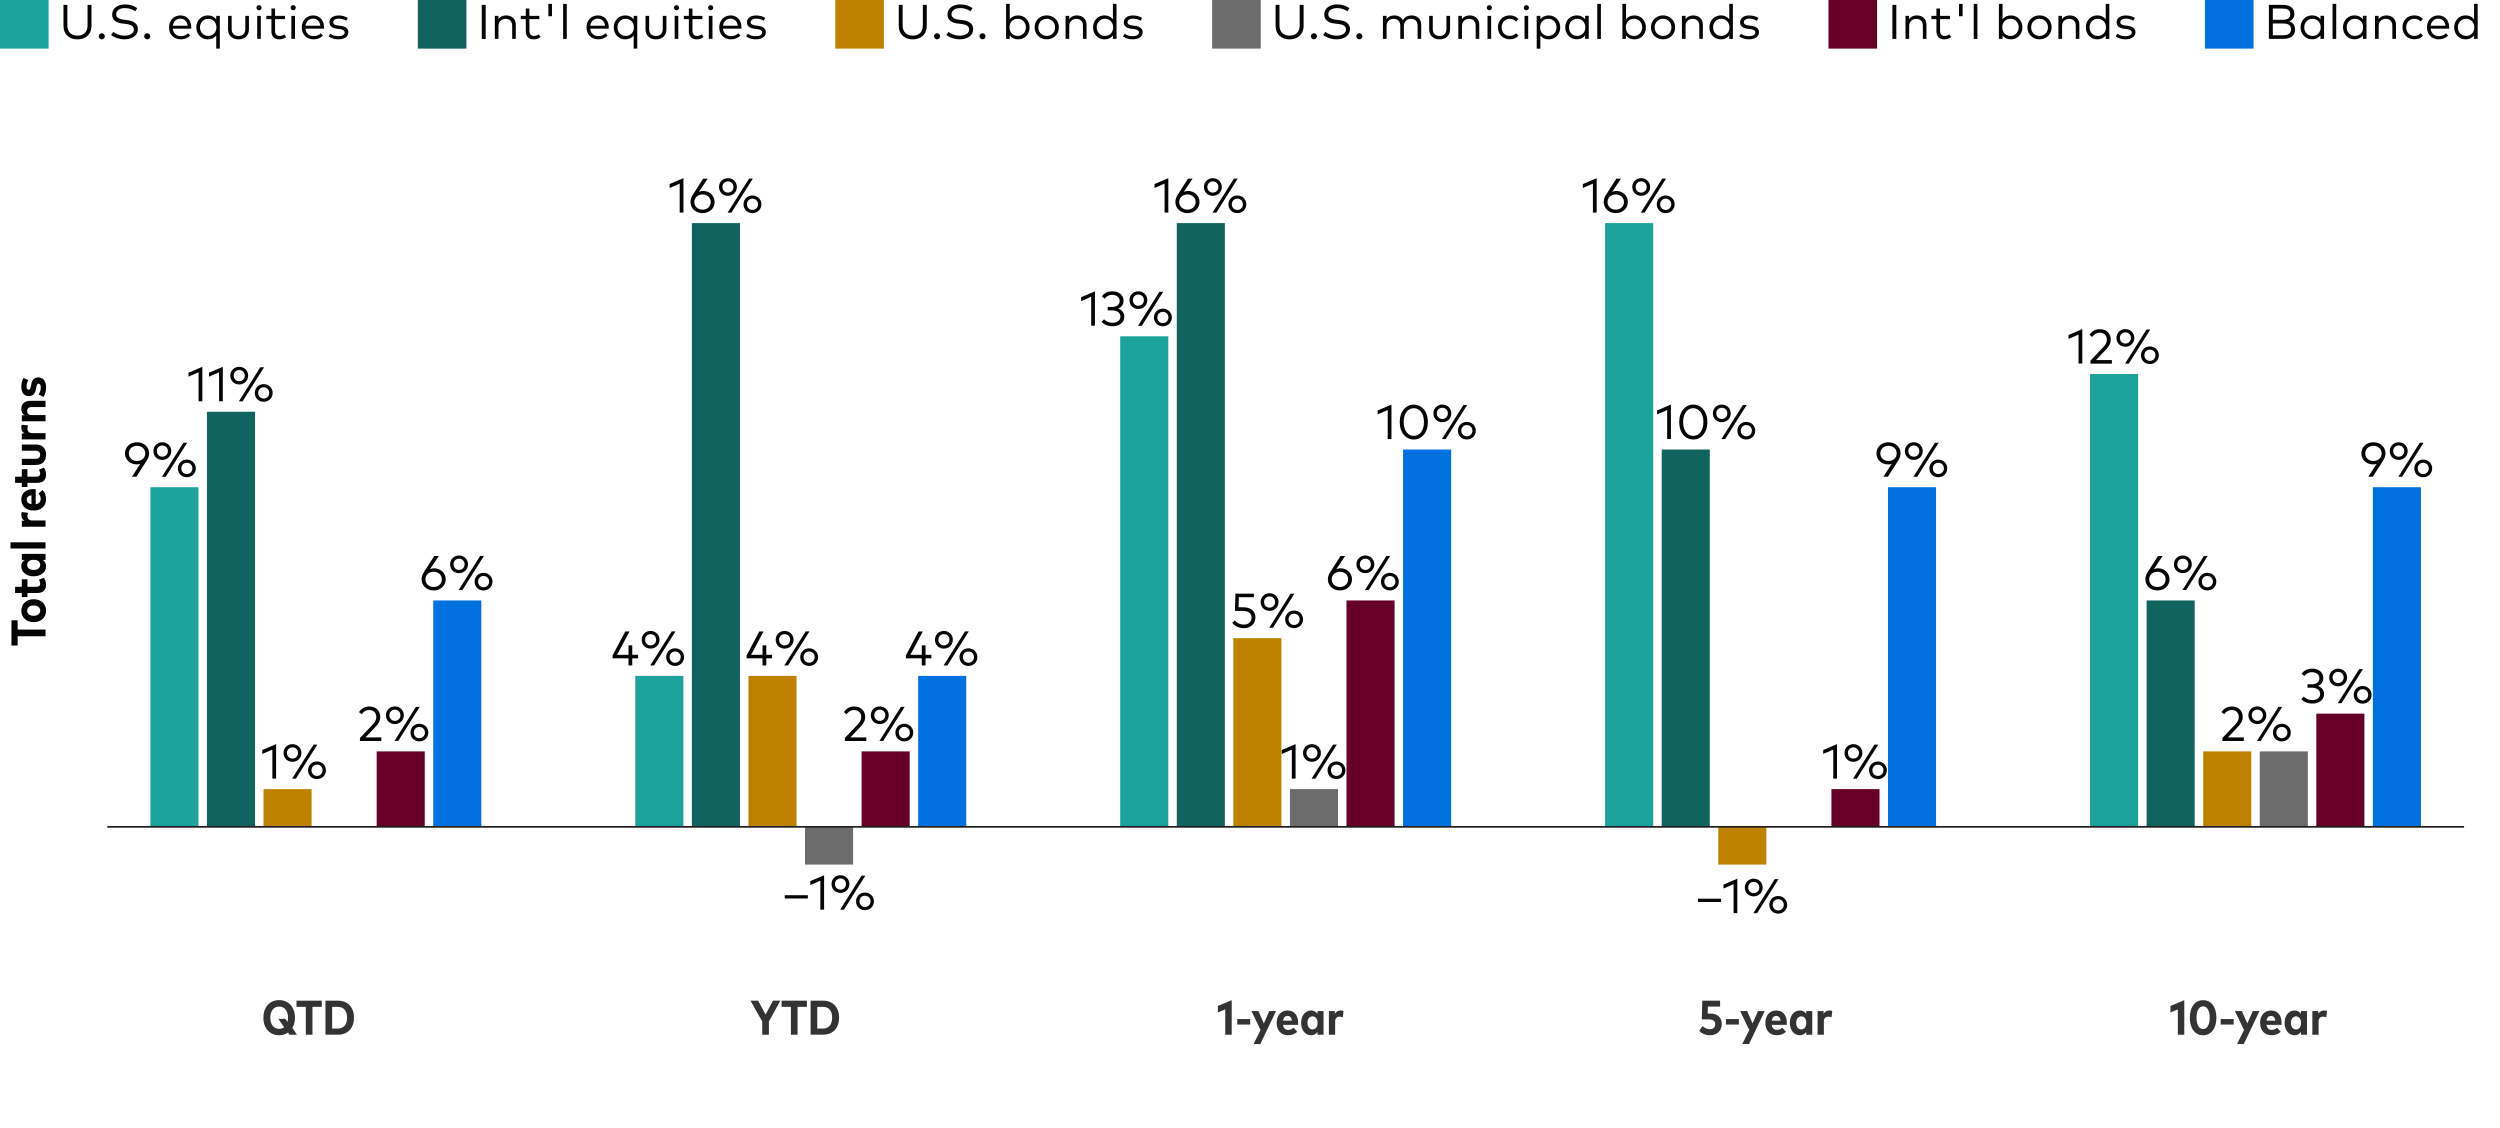 <?xml version="1.0" encoding="UTF-8"?>
<svg id="Layer_5" xmlns="http://www.w3.org/2000/svg" viewBox="0 0 720 324.81">
  <defs>
    <style>
      .cls-1 {
        fill: #1ba39c;
      }

      .cls-2 {
        fill: #6c6c6c;
      }

      .cls-3 {
        isolation: isolate;
      }

      .cls-4 {
        fill: #0071de;
      }

      .cls-5 {
        fill: #670026;
      }

      .cls-6 {
        fill: #040505;
      }

      .cls-7 {
        fill: none;
        stroke: #231f20;
        stroke-linecap: square;
        stroke-width: .5px;
      }

      .cls-8 {
        fill: #bf8200;
      }

      .cls-9 {
        fill: #333;
      }

      .cls-10 {
        fill: #11635f;
      }
    </style>
  </defs>
  <g id="__svelte-dw-svg">
    <g id="container-svg_container-body-svg_datawrapper-hq1gl-1sv0p7h-svg">
      <g id="container-svg_container-bodyTop-svg_datawrapper-hq1gl-lmtz6e-svg">
        <g id="container-svg_container-bodyCenter-svg_datawrapper-hq1gl-1fgvipr-svg">
          <g id="chart-svg">
            <g class="cls-3">
              <g class="cls-3">
                <path class="cls-6" d="M13.11,183.24H5.08v2.68h-1.78v-7.28h1.78v2.68h8.03v1.92Z"/>
                <path class="cls-6" d="M9.7,179.18c-2.12,0-3.56-1.37-3.56-3.3s1.44-3.31,3.56-3.31,3.57,1.37,3.57,3.31-1.44,3.3-3.57,3.3ZM9.7,174.38c-1.17,0-1.88.62-1.88,1.49s.71,1.48,1.88,1.48,1.88-.62,1.88-1.48-.7-1.49-1.88-1.49Z"/>
                <path class="cls-6" d="M10.73,170.78h-2.83v1.18h-1.62v-1.18h-1.93v-1.79h1.93v-2.16h1.62v2.16h2.65c.75,0,1.02-.39,1.02-.92,0-.39-.17-.78-.37-1.09l1.44-.6c.36.53.62,1.15.62,2.05,0,1.53-.88,2.35-2.53,2.35Z"/>
                <path class="cls-6" d="M9.69,165.98c-2.07,0-3.56-1.21-3.56-2.89,0-.85.4-1.44.97-1.83h-.81v-1.74h6.82v1.74h-.81c.57.38.97.97.97,1.83,0,1.68-1.49,2.89-3.57,2.89ZM9.7,161.23c-1.16,0-1.88.58-1.88,1.45s.74,1.46,1.88,1.46,1.88-.57,1.88-1.46-.71-1.45-1.88-1.45Z"/>
                <path class="cls-6" d="M13.11,157.97H3.02v-1.78h10.09v1.78Z"/>
                <path class="cls-6" d="M13.11,151.7h-6.82v-1.72h.8c-.66-.36-.96-.95-.96-1.72,0-.31.05-.58.13-.78l1.83.2c-.11.27-.18.63-.18.97,0,.76.48,1.25,1.39,1.25h3.81v1.79Z"/>
                <path class="cls-6" d="M9.72,147.04c-2.18,0-3.59-1.27-3.59-3.16s1.39-3.03,3.56-3.03c.2,0,.43.01.59.04v4.32c.99-.15,1.44-.73,1.44-1.55,0-.55-.23-1.1-.62-1.52l1.16-1.04c.68.7,1,1.62,1,2.67,0,1.96-1.37,3.26-3.54,3.26ZM9.06,142.64c-.89.13-1.36.57-1.36,1.26,0,.73.48,1.17,1.36,1.3v-2.56Z"/>
                <path class="cls-6" d="M10.73,139.07h-2.83v1.18h-1.62v-1.18h-1.93v-1.79h1.93v-2.16h1.62v2.16h2.65c.75,0,1.02-.39,1.02-.92,0-.38-.17-.78-.37-1.09l1.44-.6c.36.53.62,1.15.62,2.04,0,1.53-.88,2.35-2.53,2.35Z"/>
                <path class="cls-6" d="M10.37,133.92h-4.08v-1.79h3.94c.95,0,1.34-.48,1.34-1.16s-.4-1.16-1.34-1.16h-3.94v-1.79h4.09c2,0,2.89,1.31,2.89,2.94s-.89,2.94-2.89,2.94Z"/>
                <path class="cls-6" d="M13.11,126.54h-6.82v-1.72h.8c-.66-.37-.96-.95-.96-1.72,0-.31.05-.58.13-.78l1.83.2c-.11.27-.18.63-.18.97,0,.76.48,1.25,1.39,1.25h3.81v1.79Z"/>
                <path class="cls-6" d="M13.11,121.32h-6.82v-1.72h.83c-.7-.41-.99-1.07-.99-1.83,0-1.38.97-2.33,2.45-2.33h4.53v1.79h-4c-.84,0-1.29.43-1.29,1.13s.45,1.18,1.3,1.18h3.99v1.79Z"/>
                <path class="cls-6" d="M12.51,114.31l-1.38-.71c.36-.53.61-1.18.61-2.02,0-.71-.22-1.09-.62-1.09-.32,0-.53.29-.67,1.06l-.08.47c-.27,1.44-1,2.07-2.07,2.07-1.35,0-2.16-1.03-2.16-2.67,0-.99.2-1.72.62-2.56l1.39.59c-.27.51-.5,1.25-.5,1.88s.24.92.6.92c.39,0,.54-.39.66-1.06l.09-.5c.25-1.32.93-2,2.01-2,1.39,0,2.26,1.09,2.26,2.86,0,1.02-.22,2.04-.75,2.75Z"/>
              </g>
            </g>
          </g>
        </g>
      </g>
    </g>
  </g>
  <g id="__svelte-dw-svg-2" data-name="__svelte-dw-svg">
    <g id="container-svg_container-body-svg_datawrapper-DGFq2-1sv0p7h-svg">
      <g id="container-svg_container-bodyTop-svg_datawrapper-DGFq2-lmtz6e-svg">
        <g id="container-svg_container-bodyCenter-svg_datawrapper-DGFq2-1fgvipr-svg">
          <g id="chart-svg-2" data-name="chart-svg">
            <g id="svg-main-svg">
              <g id="container-svg">
                <g id="columns-svg">
                  <g id="series-svg">
                    <rect id="U.S._equities-0" class="cls-1" x="43.31" y="140.32" width="13.85" height="97.81"/>
                    <rect id="U.S._equities-0-2" data-name="U.S._equities-0" class="cls-1" x="182.96" y="194.66" width="13.85" height="43.47"/>
                    <rect id="U.S._equities-0-3" data-name="U.S._equities-0" class="cls-1" x="322.62" y="96.85" width="13.85" height="141.28"/>
                    <rect id="U.S._equities-0-4" data-name="U.S._equities-0" class="cls-1" x="462.27" y="64.25" width="13.85" height="173.88"/>
                    <rect id="U.S._equities-0-5" data-name="U.S._equities-0" class="cls-1" x="601.93" y="107.72" width="13.85" height="130.41"/>
                  </g>
                  <g id="series-svg-2" data-name="series-svg">
                    <rect id="Int_x27_l_equities-1" class="cls-10" x="59.6" y="118.59" width="13.85" height="119.54"/>
                    <rect id="Int_x27_l_equities-1-2" data-name="Int_x27_l_equities-1" class="cls-10" x="199.26" y="64.25" width="13.85" height="173.88"/>
                    <rect id="Int_x27_l_equities-1-3" data-name="Int_x27_l_equities-1" class="cls-10" x="338.91" y="64.25" width="13.85" height="173.88"/>
                    <rect id="Int_x27_l_equities-1-4" data-name="Int_x27_l_equities-1" class="cls-10" x="478.57" y="129.46" width="13.85" height="108.68"/>
                    <rect id="Int_x27_l_equities-1-5" data-name="Int_x27_l_equities-1" class="cls-10" x="618.22" y="172.93" width="13.85" height="65.21"/>
                  </g>
                  <g id="series-svg-3" data-name="series-svg">
                    <rect id="U.S._bonds-2" class="cls-8" x="75.89" y="227.26" width="13.85" height="10.87"/>
                    <rect id="U.S._bonds-2-2" data-name="U.S._bonds-2" class="cls-8" x="215.55" y="194.66" width="13.85" height="43.47"/>
                    <rect id="U.S._bonds-2-3" data-name="U.S._bonds-2" class="cls-8" x="355.2" y="183.79" width="13.85" height="54.34"/>
                    <rect id="U.S._bonds-2-4" data-name="U.S._bonds-2" class="cls-8" x="494.86" y="238.13" width="13.85" height="10.87"/>
                    <rect id="U.S._bonds-2-5" data-name="U.S._bonds-2" class="cls-8" x="634.52" y="216.4" width="13.85" height="21.74"/>
                  </g>
                  <g id="series-svg-4" data-name="series-svg">
                    <rect id="U.S._municipal_bonds-3" class="cls-2" x="231.84" y="238.13" width="13.85" height="10.87"/>
                    <rect id="U.S._municipal_bonds-3-2" data-name="U.S._municipal_bonds-3" class="cls-2" x="371.5" y="227.26" width="13.85" height="10.87"/>
                    <rect id="U.S._municipal_bonds-3-3" data-name="U.S._municipal_bonds-3" class="cls-2" x="650.81" y="216.4" width="13.85" height="21.74"/>
                  </g>
                  <g id="series-svg-5" data-name="series-svg">
                    <rect id="Int_x27_l_bonds-4" class="cls-5" x="108.48" y="216.4" width="13.85" height="21.74"/>
                    <rect id="Int_x27_l_bonds-4-2" data-name="Int_x27_l_bonds-4" class="cls-5" x="248.14" y="216.4" width="13.85" height="21.74"/>
                    <rect id="Int_x27_l_bonds-4-3" data-name="Int_x27_l_bonds-4" class="cls-5" x="387.79" y="172.93" width="13.85" height="65.21"/>
                    <rect id="Int_x27_l_bonds-4-4" data-name="Int_x27_l_bonds-4" class="cls-5" x="527.45" y="227.26" width="13.85" height="10.87"/>
                    <rect id="Int_x27_l_bonds-4-5" data-name="Int_x27_l_bonds-4" class="cls-5" x="667.1" y="205.53" width="13.85" height="32.6"/>
                  </g>
                  <g id="series-svg-6" data-name="series-svg">
                    <rect id="Balanced-5" class="cls-4" x="124.77" y="172.93" width="13.85" height="65.21"/>
                    <rect id="Balanced-5-2" data-name="Balanced-5" class="cls-4" x="264.43" y="194.66" width="13.85" height="43.47"/>
                    <rect id="Balanced-5-3" data-name="Balanced-5" class="cls-4" x="404.08" y="129.46" width="13.85" height="108.68"/>
                    <rect id="Balanced-5-4" data-name="Balanced-5" class="cls-4" x="543.74" y="140.32" width="13.85" height="97.81"/>
                    <rect id="Balanced-5-5" data-name="Balanced-5" class="cls-4" x="683.39" y="140.32" width="13.85" height="97.81"/>
                  </g>
                </g>
                <g id="grid-svg_above-svg">
                  <g id="y-base-lines-svg_grid-y-svg_datawrapper-DGFq2-1iqv4hk-svg">
                    <line class="cls-7" x1="709.41" y1="238.13" x2="31.14" y2="238.13"/>
                  </g>
                </g>
              </g>
            </g>
            <g id="U.S._equities-0-6" data-name="U.S._equities-0" class="cls-3">
              <g class="cls-3">
                <path class="cls-6" d="M37.99,137.31l2.39-3.71c-.31.11-.66.15-1.01.15-1.94,0-3.38-1.37-3.38-3.19s1.47-3.19,3.47-3.19,3.48,1.37,3.48,3.19c0,.76-.26,1.44-.73,2.17l-2.92,4.57h-1.32ZM41.83,130.57c0-1.27-1-2.18-2.36-2.18s-2.36.92-2.36,2.18,1,2.19,2.36,2.19,2.36-.91,2.36-2.19Z"/>
                <path class="cls-6" d="M44.18,129.91c0-1.44,1.11-2.54,2.56-2.54s2.59,1.09,2.59,2.54-1.11,2.55-2.59,2.55-2.56-1.09-2.56-2.55ZM48.35,129.91c0-.94-.68-1.61-1.6-1.61s-1.58.67-1.58,1.61.69,1.62,1.58,1.62,1.6-.67,1.6-1.62ZM46.64,137.31l6.18-9.81h1.09l-6.18,9.81h-1.09ZM51.24,134.9c0-1.44,1.11-2.54,2.56-2.54s2.59,1.1,2.59,2.54-1.11,2.54-2.59,2.54-2.56-1.08-2.56-2.54ZM55.41,134.9c0-.95-.69-1.62-1.61-1.62s-1.58.67-1.58,1.62.69,1.62,1.58,1.62,1.61-.67,1.61-1.62Z"/>
              </g>
            </g>
            <g id="Int_x27_l_equities-1-6" data-name="Int_x27_l_equities-1" class="cls-3">
              <g class="cls-3">
                <path class="cls-6" d="M57.19,115.58v-8.36l-2.9,1.25v-1.13l3.98-1.7v9.92h-1.08Z"/>
                <path class="cls-6" d="M63.09,115.58v-8.36l-2.9,1.25v-1.13l3.98-1.7v9.92h-1.08Z"/>
                <path class="cls-6" d="M66.32,108.18c0-1.44,1.11-2.54,2.56-2.54s2.59,1.09,2.59,2.54-1.11,2.55-2.59,2.55-2.56-1.09-2.56-2.55ZM70.49,108.18c0-.94-.68-1.61-1.6-1.61s-1.58.67-1.58,1.61.69,1.62,1.58,1.62,1.6-.67,1.6-1.62ZM68.79,115.58l6.18-9.81h1.09l-6.18,9.81h-1.09ZM73.38,113.17c0-1.44,1.11-2.54,2.56-2.54s2.59,1.1,2.59,2.54-1.11,2.54-2.59,2.54-2.56-1.08-2.56-2.54ZM77.55,113.17c0-.95-.69-1.62-1.61-1.62s-1.58.67-1.58,1.62.69,1.62,1.58,1.62,1.61-.67,1.61-1.62Z"/>
              </g>
            </g>
            <g id="U.S._bonds-2-6" data-name="U.S._bonds-2" class="cls-3">
              <g class="cls-3">
                <path class="cls-6" d="M78.44,224.25v-8.36l-2.9,1.25v-1.13l3.98-1.7v9.92h-1.08Z"/>
                <path class="cls-6" d="M81.66,216.85c0-1.44,1.11-2.54,2.56-2.54s2.59,1.09,2.59,2.54-1.11,2.55-2.59,2.55-2.56-1.09-2.56-2.55ZM85.83,216.85c0-.94-.68-1.61-1.6-1.61s-1.58.67-1.58,1.61.69,1.62,1.58,1.62,1.6-.67,1.6-1.62ZM84.13,224.25l6.18-9.81h1.09l-6.18,9.81h-1.09ZM88.72,221.84c0-1.44,1.11-2.54,2.56-2.54s2.59,1.1,2.59,2.54-1.11,2.54-2.59,2.54-2.56-1.08-2.56-2.54ZM92.9,221.84c0-.95-.69-1.62-1.61-1.62s-1.58.67-1.58,1.62.69,1.62,1.58,1.62,1.61-.67,1.61-1.62Z"/>
              </g>
            </g>
            <g id="Int_x27_l_bonds-4-6" data-name="Int_x27_l_bonds-4" class="cls-3">
              <g class="cls-3">
                <path class="cls-6" d="M103.66,213.39v-.85l3.71-3.91c.6-.63,1.01-1.3,1.01-2.14,0-1.13-.73-2-2.03-2-1.11,0-1.72.58-2.19,1.23l-.78-.63c.46-.69,1.32-1.62,3-1.62,1.99,0,3.13,1.3,3.13,3.03,0,1.22-.68,2.09-1.32,2.77l-2.93,3.1h4.57v1.03h-6.17Z"/>
                <path class="cls-6" d="M111.15,205.99c0-1.44,1.11-2.54,2.56-2.54s2.59,1.09,2.59,2.54-1.11,2.55-2.59,2.55-2.56-1.09-2.56-2.55ZM115.32,205.99c0-.94-.68-1.61-1.6-1.61s-1.58.67-1.58,1.61.69,1.62,1.58,1.62,1.6-.67,1.6-1.62ZM113.61,213.39l6.18-9.81h1.09l-6.18,9.81h-1.09ZM118.21,210.98c0-1.44,1.11-2.54,2.56-2.54s2.59,1.1,2.59,2.54-1.11,2.54-2.59,2.54-2.56-1.08-2.56-2.54ZM122.38,210.98c0-.95-.69-1.62-1.61-1.62s-1.58.67-1.58,1.62.69,1.62,1.58,1.62,1.61-.67,1.61-1.62Z"/>
              </g>
            </g>
            <g id="Balanced-5-6" data-name="Balanced-5" class="cls-3">
              <g class="cls-3">
                <path class="cls-6" d="M121.41,166.86c0-.76.26-1.44.73-2.17l2.92-4.57h1.32l-2.54,3.83c.31-.16.71-.28,1.24-.28,1.83,0,3.29,1.37,3.29,3.19s-1.48,3.19-3.47,3.19-3.48-1.37-3.48-3.19ZM127.25,166.86c0-1.28-1-2.19-2.36-2.19s-2.36.91-2.37,2.19c0,1.27,1.01,2.19,2.37,2.19s2.36-.91,2.36-2.19Z"/>
                <path class="cls-6" d="M129.63,162.52c0-1.44,1.11-2.54,2.56-2.54s2.59,1.09,2.59,2.54-1.11,2.55-2.59,2.55-2.56-1.09-2.56-2.55ZM133.8,162.52c0-.94-.68-1.61-1.6-1.61s-1.58.67-1.58,1.61.69,1.62,1.58,1.62,1.6-.67,1.6-1.62ZM132.1,169.92l6.18-9.81h1.09l-6.18,9.81h-1.09ZM136.69,167.51c0-1.44,1.11-2.54,2.56-2.54s2.59,1.1,2.59,2.54-1.11,2.54-2.59,2.54-2.56-1.08-2.56-2.54ZM140.87,167.51c0-.95-.69-1.62-1.61-1.62s-1.58.67-1.58,1.62.69,1.62,1.58,1.62,1.61-.67,1.61-1.62Z"/>
              </g>
            </g>
            <g id="U.S._equities-0-7" data-name="U.S._equities-0" class="cls-3">
              <g class="cls-3">
                <path class="cls-6" d="M181,191.66v-2.06h-4.58v-.83l3.66-6.91h1.23l-3.59,6.72h3.29v-2.73h1.08v2.73h1.67v1.02h-1.67v2.06h-1.08Z"/>
                <path class="cls-6" d="M184.8,184.25c0-1.44,1.11-2.54,2.56-2.54s2.59,1.09,2.59,2.54-1.11,2.55-2.59,2.55-2.56-1.09-2.56-2.55ZM188.97,184.25c0-.94-.68-1.61-1.6-1.61s-1.58.67-1.58,1.61.69,1.62,1.58,1.62,1.6-.67,1.6-1.62ZM187.27,191.66l6.18-9.81h1.09l-6.18,9.81h-1.09ZM191.86,189.25c0-1.44,1.11-2.54,2.56-2.54s2.59,1.1,2.59,2.54-1.11,2.54-2.59,2.54-2.56-1.08-2.56-2.54ZM196.04,189.25c0-.95-.69-1.62-1.61-1.62s-1.58.67-1.58,1.62.69,1.62,1.58,1.62,1.61-.67,1.61-1.62Z"/>
              </g>
            </g>
            <g id="Int_x27_l_equities-1-7" data-name="Int_x27_l_equities-1" class="cls-3">
              <g class="cls-3">
                <path class="cls-6" d="M195.75,61.25v-8.36l-2.9,1.25v-1.13l3.98-1.7v9.92h-1.08Z"/>
                <path class="cls-6" d="M198.85,58.19c0-.76.26-1.44.73-2.17l2.92-4.57h1.32l-2.54,3.83c.31-.16.71-.28,1.24-.28,1.83,0,3.29,1.37,3.29,3.19s-1.48,3.19-3.47,3.19-3.48-1.37-3.48-3.19ZM204.69,58.19c0-1.28-1-2.19-2.36-2.19s-2.36.91-2.37,2.19c0,1.27,1.01,2.19,2.37,2.19s2.36-.91,2.36-2.19Z"/>
                <path class="cls-6" d="M207.07,53.85c0-1.44,1.11-2.54,2.56-2.54s2.59,1.09,2.59,2.54-1.11,2.55-2.59,2.55-2.56-1.09-2.56-2.55ZM211.24,53.85c0-.94-.68-1.61-1.6-1.61s-1.58.67-1.58,1.61.69,1.62,1.58,1.62,1.6-.67,1.6-1.62ZM209.54,61.25l6.19-9.81h1.09l-6.18,9.81h-1.09ZM214.13,58.84c0-1.44,1.11-2.54,2.56-2.54s2.59,1.1,2.59,2.54-1.11,2.54-2.59,2.54-2.56-1.08-2.56-2.54ZM218.31,58.84c0-.95-.69-1.62-1.61-1.62s-1.58.67-1.58,1.62.69,1.62,1.58,1.62,1.61-.67,1.61-1.62Z"/>
              </g>
            </g>
            <g id="U.S._bonds-2-7" data-name="U.S._bonds-2" class="cls-3">
              <g class="cls-3">
                <path class="cls-6" d="M219.6,191.66v-2.06h-4.58v-.83l3.66-6.91h1.23l-3.59,6.72h3.29v-2.73h1.08v2.73h1.67v1.02h-1.67v2.06h-1.08Z"/>
                <path class="cls-6" d="M223.4,184.25c0-1.44,1.11-2.54,2.56-2.54s2.59,1.09,2.59,2.54-1.11,2.55-2.59,2.55-2.56-1.09-2.56-2.55ZM227.56,184.25c0-.94-.68-1.61-1.6-1.61s-1.58.67-1.58,1.61.69,1.62,1.58,1.62,1.6-.67,1.6-1.62ZM225.86,191.66l6.18-9.81h1.09l-6.18,9.81h-1.09ZM230.46,189.25c0-1.44,1.11-2.54,2.56-2.54s2.59,1.1,2.59,2.54-1.11,2.54-2.59,2.54-2.56-1.08-2.56-2.54ZM234.63,189.25c0-.95-.69-1.62-1.61-1.62s-1.58.67-1.58,1.62.69,1.62,1.58,1.62,1.61-.67,1.61-1.62Z"/>
              </g>
            </g>
            <g id="U.S._municipal_bonds-3-4" data-name="U.S._municipal_bonds-3">
              <g class="cls-3">
                <path class="cls-6" d="M226.01,258.77v-.95h6.65v.95h-6.65Z"/>
                <path class="cls-6" d="M236.26,262v-8.36l-2.9,1.25v-1.13l3.98-1.7v9.92h-1.08Z"/>
                <path class="cls-6" d="M239.48,254.6c0-1.44,1.11-2.54,2.56-2.54s2.59,1.09,2.59,2.54-1.11,2.55-2.59,2.55-2.56-1.09-2.56-2.55ZM243.65,254.6c0-.94-.68-1.61-1.6-1.61s-1.58.67-1.58,1.61.69,1.62,1.58,1.62,1.6-.67,1.6-1.62ZM241.95,262l6.18-9.81h1.09l-6.18,9.81h-1.09ZM246.54,259.59c0-1.44,1.11-2.54,2.56-2.54s2.59,1.1,2.59,2.54-1.11,2.54-2.59,2.54-2.56-1.08-2.56-2.54ZM250.72,259.59c0-.95-.69-1.62-1.61-1.62s-1.58.67-1.58,1.62.69,1.62,1.58,1.62,1.61-.67,1.61-1.62Z"/>
              </g>
            </g>
            <g id="Int_x27_l_bonds-4-7" data-name="Int_x27_l_bonds-4" class="cls-3">
              <g class="cls-3">
                <path class="cls-6" d="M243.32,213.39v-.85l3.71-3.91c.6-.63,1.01-1.3,1.01-2.14,0-1.13-.73-2-2.03-2-1.11,0-1.72.58-2.19,1.23l-.78-.63c.46-.69,1.32-1.62,3-1.62,1.99,0,3.13,1.3,3.13,3.03,0,1.22-.68,2.09-1.32,2.77l-2.93,3.1h4.57v1.03h-6.17Z"/>
                <path class="cls-6" d="M250.8,205.99c0-1.44,1.11-2.54,2.56-2.54s2.59,1.09,2.59,2.54-1.11,2.55-2.59,2.55-2.56-1.09-2.56-2.55ZM254.97,205.99c0-.94-.68-1.61-1.6-1.61s-1.58.67-1.58,1.61.69,1.62,1.58,1.62,1.6-.67,1.6-1.62ZM253.27,213.39l6.18-9.81h1.09l-6.18,9.81h-1.09ZM257.87,210.98c0-1.44,1.11-2.54,2.56-2.54s2.59,1.1,2.59,2.54-1.11,2.54-2.59,2.54-2.56-1.08-2.56-2.54ZM262.04,210.98c0-.95-.69-1.62-1.61-1.62s-1.58.67-1.58,1.62.69,1.62,1.58,1.62,1.61-.67,1.61-1.62Z"/>
              </g>
            </g>
            <g id="Balanced-5-7" data-name="Balanced-5" class="cls-3">
              <g class="cls-3">
                <path class="cls-6" d="M265.47,191.66v-2.06h-4.58v-.83l3.66-6.91h1.23l-3.59,6.72h3.29v-2.73h1.08v2.73h1.67v1.02h-1.67v2.06h-1.08Z"/>
                <path class="cls-6" d="M269.27,184.25c0-1.44,1.11-2.54,2.56-2.54s2.59,1.09,2.59,2.54-1.11,2.55-2.59,2.55-2.56-1.09-2.56-2.55ZM273.44,184.25c0-.94-.68-1.61-1.6-1.61s-1.58.67-1.58,1.61.69,1.62,1.58,1.62,1.6-.67,1.6-1.62ZM271.74,191.66l6.18-9.81h1.09l-6.18,9.81h-1.09ZM276.33,189.25c0-1.44,1.11-2.54,2.56-2.54s2.59,1.1,2.59,2.54-1.11,2.54-2.59,2.54-2.56-1.08-2.56-2.54ZM280.51,189.25c0-.95-.69-1.62-1.61-1.62s-1.58.67-1.58,1.62.69,1.62,1.58,1.62,1.61-.67,1.61-1.62Z"/>
              </g>
            </g>
            <g id="U.S._equities-0-8" data-name="U.S._equities-0" class="cls-3">
              <g class="cls-3">
                <path class="cls-6" d="M314.26,93.84v-8.36l-2.9,1.25v-1.13l3.98-1.7v9.92h-1.08Z"/>
                <path class="cls-6" d="M317.27,92.68l.69-.72c.61.63,1.5,1,2.46,1,1.22,0,2.26-.57,2.26-1.79,0-1.13-1.07-1.78-2.37-1.78h-1.29v-.99h1.28c1.21,0,2.16-.59,2.16-1.75,0-1.06-.95-1.73-2.18-1.73-.98,0-1.73.51-2.16,1.11l-.78-.67c.57-.83,1.58-1.46,3-1.46,1.93,0,3.24,1.09,3.24,2.68,0,1.16-.61,1.91-1.53,2.3,1.04.38,1.75,1.17,1.75,2.33,0,1.86-1.64,2.75-3.37,2.75-1.37,0-2.47-.48-3.18-1.29Z"/>
                <path class="cls-6" d="M325.28,86.44c0-1.44,1.11-2.54,2.56-2.54s2.59,1.09,2.59,2.54-1.11,2.55-2.59,2.55-2.56-1.09-2.56-2.55ZM329.44,86.44c0-.94-.68-1.61-1.6-1.61s-1.58.67-1.58,1.61.69,1.62,1.58,1.62,1.6-.67,1.6-1.62ZM327.74,93.84l6.18-9.81h1.09l-6.18,9.81h-1.09ZM332.34,91.43c0-1.44,1.11-2.54,2.56-2.54s2.59,1.1,2.59,2.54-1.11,2.54-2.59,2.54-2.56-1.08-2.56-2.54ZM336.51,91.43c0-.95-.69-1.62-1.61-1.62s-1.58.67-1.58,1.62.69,1.62,1.58,1.62,1.61-.67,1.61-1.62Z"/>
              </g>
            </g>
            <g id="Int_x27_l_equities-1-8" data-name="Int_x27_l_equities-1" class="cls-3">
              <g class="cls-3">
                <path class="cls-6" d="M335.4,61.25v-8.36l-2.9,1.25v-1.13l3.98-1.7v9.92h-1.08Z"/>
                <path class="cls-6" d="M338.5,58.19c0-.76.26-1.44.73-2.17l2.92-4.57h1.32l-2.54,3.83c.31-.16.71-.28,1.24-.28,1.83,0,3.29,1.37,3.29,3.19s-1.48,3.19-3.47,3.19-3.48-1.37-3.48-3.19ZM344.34,58.19c0-1.28-1-2.19-2.36-2.19s-2.36.91-2.37,2.19c0,1.27,1.01,2.19,2.37,2.19s2.36-.91,2.36-2.19Z"/>
                <path class="cls-6" d="M346.73,53.85c0-1.44,1.11-2.54,2.56-2.54s2.59,1.09,2.59,2.54-1.11,2.55-2.59,2.55-2.56-1.09-2.56-2.55ZM350.9,53.85c0-.94-.68-1.61-1.6-1.61s-1.58.67-1.58,1.61.69,1.62,1.58,1.62,1.6-.67,1.6-1.62ZM349.19,61.25l6.19-9.81h1.09l-6.18,9.81h-1.09ZM353.79,58.84c0-1.44,1.11-2.54,2.56-2.54s2.59,1.1,2.59,2.54-1.11,2.54-2.59,2.54-2.56-1.08-2.56-2.54ZM357.96,58.84c0-.95-.69-1.62-1.61-1.62s-1.58.67-1.58,1.62.69,1.62,1.58,1.62,1.61-.67,1.61-1.62Z"/>
              </g>
            </g>
            <g id="U.S._bonds-2-8" data-name="U.S._bonds-2" class="cls-3">
              <g class="cls-3">
                <path class="cls-6" d="M354.89,179.39l.72-.7c.64.76,1.6,1.2,2.6,1.2,1.44,0,2.23-.9,2.23-2.01s-.71-1.95-2.63-1.95h-2.14l.13-4.95h5.32v1.02h-4.33l-.09,2.9h1.44c2.31,0,3.42,1.32,3.42,2.88,0,2-1.5,3.13-3.35,3.13-1.38,0-2.49-.52-3.32-1.53Z"/>
                <path class="cls-6" d="M363.07,173.38c0-1.44,1.11-2.54,2.56-2.54s2.59,1.09,2.59,2.54-1.11,2.55-2.59,2.55-2.56-1.09-2.56-2.55ZM367.23,173.38c0-.94-.68-1.61-1.6-1.61s-1.58.67-1.58,1.61.69,1.62,1.58,1.62,1.6-.67,1.6-1.62ZM365.53,180.78l6.18-9.81h1.09l-6.18,9.81h-1.09ZM370.13,178.37c0-1.44,1.11-2.54,2.56-2.54s2.59,1.1,2.59,2.54-1.11,2.54-2.59,2.54-2.56-1.08-2.56-2.54ZM374.3,178.37c0-.95-.69-1.62-1.61-1.62s-1.58.67-1.58,1.62.69,1.62,1.58,1.62,1.61-.67,1.61-1.62Z"/>
              </g>
            </g>
            <g id="U.S._municipal_bonds-3-5" data-name="U.S._municipal_bonds-3" class="cls-3">
              <g class="cls-3">
                <path class="cls-6" d="M372.05,224.25v-8.36l-2.9,1.25v-1.13l3.98-1.7v9.92h-1.08Z"/>
                <path class="cls-6" d="M375.27,216.85c0-1.44,1.11-2.54,2.56-2.54s2.59,1.09,2.59,2.54-1.11,2.55-2.59,2.55-2.56-1.09-2.56-2.55ZM379.44,216.85c0-.94-.68-1.61-1.6-1.61s-1.58.67-1.58,1.61.69,1.62,1.58,1.62,1.6-.67,1.6-1.62ZM377.74,224.25l6.18-9.81h1.09l-6.18,9.81h-1.09ZM382.33,221.84c0-1.44,1.11-2.54,2.56-2.54s2.59,1.1,2.59,2.54-1.11,2.54-2.59,2.54-2.56-1.08-2.56-2.54ZM386.51,221.84c0-.95-.69-1.62-1.61-1.62s-1.58.67-1.58,1.62.69,1.62,1.58,1.62,1.61-.67,1.61-1.62Z"/>
              </g>
            </g>
            <g id="Int_x27_l_bonds-4-8" data-name="Int_x27_l_bonds-4" class="cls-3">
              <g class="cls-3">
                <path class="cls-6" d="M382.42,166.86c0-.76.26-1.44.73-2.17l2.92-4.57h1.32l-2.54,3.83c.31-.16.71-.28,1.24-.28,1.83,0,3.29,1.37,3.29,3.19s-1.48,3.19-3.47,3.19-3.48-1.37-3.48-3.19ZM388.26,166.86c0-1.28-1-2.19-2.36-2.19s-2.36.91-2.37,2.19c0,1.27,1.01,2.19,2.37,2.19s2.36-.91,2.36-2.19Z"/>
                <path class="cls-6" d="M390.65,162.52c0-1.44,1.11-2.54,2.56-2.54s2.59,1.09,2.59,2.54-1.11,2.55-2.59,2.55-2.56-1.09-2.56-2.55ZM394.82,162.52c0-.94-.68-1.61-1.6-1.61s-1.58.67-1.58,1.61.69,1.62,1.58,1.62,1.6-.67,1.6-1.62ZM393.11,169.92l6.18-9.81h1.09l-6.18,9.81h-1.09ZM397.71,167.51c0-1.44,1.11-2.54,2.56-2.54s2.59,1.1,2.59,2.54-1.11,2.54-2.59,2.54-2.56-1.08-2.56-2.54ZM401.88,167.51c0-.95-.69-1.62-1.61-1.62s-1.58.67-1.58,1.62.69,1.62,1.58,1.62,1.61-.67,1.61-1.62Z"/>
              </g>
            </g>
            <g id="Balanced-5-8" data-name="Balanced-5" class="cls-3">
              <g class="cls-3">
                <path class="cls-6" d="M399.66,126.45v-8.36l-2.9,1.25v-1.13l3.98-1.7v9.92h-1.08Z"/>
                <path class="cls-6" d="M403.12,121.55c0-3.14,1.82-5.03,4.05-5.03s4.05,1.88,4.05,5.03-1.82,5.03-4.05,5.03-4.05-1.89-4.05-5.03ZM410.1,121.55c0-2.57-1.31-3.99-2.93-3.99s-2.91,1.42-2.91,3.99,1.31,3.99,2.91,3.99,2.93-1.42,2.93-3.99Z"/>
                <path class="cls-6" d="M412.82,119.05c0-1.44,1.11-2.54,2.56-2.54s2.59,1.09,2.59,2.54-1.11,2.55-2.59,2.55-2.56-1.09-2.56-2.55ZM416.98,119.05c0-.94-.68-1.61-1.6-1.61s-1.58.67-1.58,1.61.69,1.62,1.58,1.62,1.6-.67,1.6-1.62ZM415.28,126.45l6.18-9.81h1.09l-6.19,9.81h-1.09ZM419.88,124.04c0-1.44,1.11-2.54,2.56-2.54s2.59,1.1,2.59,2.54-1.11,2.54-2.59,2.54-2.56-1.08-2.56-2.54ZM424.05,124.04c0-.95-.69-1.62-1.61-1.62s-1.58.67-1.58,1.62.69,1.62,1.58,1.62,1.61-.67,1.61-1.62Z"/>
              </g>
            </g>
            <g id="U.S._equities-0-9" data-name="U.S._equities-0" class="cls-3">
              <g class="cls-3">
                <path class="cls-6" d="M458.76,61.25v-8.36l-2.9,1.25v-1.13l3.98-1.7v9.92h-1.08Z"/>
                <path class="cls-6" d="M461.86,58.19c0-.76.26-1.44.73-2.17l2.92-4.57h1.32l-2.54,3.83c.31-.16.71-.28,1.24-.28,1.83,0,3.29,1.37,3.29,3.19s-1.48,3.19-3.47,3.19-3.48-1.37-3.48-3.19ZM467.7,58.19c0-1.28-1-2.19-2.36-2.19s-2.36.91-2.37,2.19c0,1.27,1.01,2.19,2.37,2.19s2.36-.91,2.36-2.19Z"/>
                <path class="cls-6" d="M470.09,53.85c0-1.44,1.11-2.54,2.56-2.54s2.59,1.09,2.59,2.54-1.11,2.55-2.59,2.55-2.56-1.09-2.56-2.55ZM474.25,53.85c0-.94-.68-1.61-1.6-1.61s-1.58.67-1.58,1.61.69,1.62,1.58,1.62,1.6-.67,1.6-1.62ZM472.55,61.25l6.19-9.81h1.09l-6.18,9.81h-1.09ZM477.15,58.84c0-1.44,1.11-2.54,2.56-2.54s2.59,1.1,2.59,2.54-1.11,2.54-2.59,2.54-2.56-1.08-2.56-2.54ZM481.32,58.84c0-.95-.69-1.62-1.61-1.62s-1.58.67-1.58,1.62.69,1.62,1.58,1.62,1.61-.67,1.61-1.62Z"/>
              </g>
            </g>
            <g id="Int_x27_l_equities-1-9" data-name="Int_x27_l_equities-1" class="cls-3">
              <g class="cls-3">
                <path class="cls-6" d="M480.14,126.45v-8.36l-2.9,1.25v-1.13l3.98-1.7v9.92h-1.08Z"/>
                <path class="cls-6" d="M483.61,121.55c0-3.14,1.82-5.03,4.05-5.03s4.05,1.88,4.05,5.03-1.82,5.03-4.05,5.03-4.05-1.89-4.05-5.03ZM490.58,121.55c0-2.57-1.31-3.99-2.93-3.99s-2.91,1.42-2.91,3.99,1.31,3.99,2.91,3.99,2.93-1.42,2.93-3.99Z"/>
                <path class="cls-6" d="M493.3,119.05c0-1.44,1.11-2.54,2.56-2.54s2.59,1.09,2.59,2.54-1.11,2.55-2.59,2.55-2.56-1.09-2.56-2.55ZM497.47,119.05c0-.94-.68-1.61-1.6-1.61s-1.58.67-1.58,1.61.69,1.62,1.58,1.62,1.6-.67,1.6-1.62ZM495.77,126.45l6.18-9.81h1.09l-6.19,9.81h-1.09ZM500.36,124.04c0-1.44,1.11-2.54,2.56-2.54s2.59,1.1,2.59,2.54-1.11,2.54-2.59,2.54-2.56-1.08-2.56-2.54ZM504.54,124.04c0-.95-.69-1.62-1.61-1.62s-1.58.67-1.58,1.62.69,1.62,1.58,1.62,1.61-.67,1.61-1.62Z"/>
              </g>
            </g>
            <g id="U.S._bonds-2-9" data-name="U.S._bonds-2" class="cls-3">
              <g class="cls-3">
                <path class="cls-6" d="M489.02,259.77v-.95h6.65v.95h-6.65Z"/>
                <path class="cls-6" d="M499.27,263v-8.36l-2.9,1.25v-1.13l3.98-1.7v9.92h-1.08Z"/>
                <path class="cls-6" d="M502.5,255.6c0-1.44,1.11-2.54,2.56-2.54s2.59,1.09,2.59,2.54-1.11,2.55-2.59,2.55-2.56-1.09-2.56-2.55ZM506.67,255.6c0-.94-.68-1.61-1.6-1.61s-1.58.67-1.58,1.61.69,1.62,1.58,1.62,1.6-.67,1.6-1.62ZM504.96,263l6.18-9.81h1.09l-6.18,9.81h-1.09ZM509.56,260.59c0-1.44,1.11-2.54,2.56-2.54s2.59,1.1,2.59,2.54-1.11,2.54-2.59,2.54-2.56-1.08-2.56-2.54ZM513.73,260.59c0-.95-.69-1.62-1.61-1.62s-1.58.67-1.58,1.62.69,1.62,1.58,1.62,1.61-.67,1.61-1.62Z"/>
              </g>
            </g>
            <g id="Int_x27_l_bonds-4-9" data-name="Int_x27_l_bonds-4" class="cls-3">
              <g class="cls-3">
                <path class="cls-6" d="M527.98,224.25v-8.36l-2.9,1.25v-1.13l3.98-1.7v9.92h-1.08Z"/>
                <path class="cls-6" d="M531.21,216.85c0-1.44,1.11-2.54,2.56-2.54s2.59,1.09,2.59,2.54-1.11,2.55-2.59,2.55-2.56-1.09-2.56-2.55ZM535.38,216.85c0-.94-.68-1.61-1.6-1.61s-1.58.67-1.58,1.61.69,1.62,1.58,1.62,1.6-.67,1.6-1.62ZM533.67,224.25l6.18-9.81h1.09l-6.18,9.81h-1.09ZM538.27,221.84c0-1.44,1.11-2.54,2.56-2.54s2.59,1.1,2.59,2.54-1.11,2.54-2.59,2.54-2.56-1.08-2.56-2.54ZM542.44,221.84c0-.95-.69-1.62-1.61-1.62s-1.58.67-1.58,1.62.69,1.62,1.58,1.62,1.61-.67,1.61-1.62Z"/>
              </g>
            </g>
            <g id="Balanced-5-9" data-name="Balanced-5" class="cls-3">
              <g class="cls-3">
                <path class="cls-6" d="M542.41,137.31l2.39-3.71c-.31.11-.66.15-1.01.15-1.94,0-3.38-1.37-3.38-3.19s1.47-3.19,3.47-3.19,3.48,1.37,3.48,3.19c0,.76-.26,1.44-.73,2.17l-2.92,4.57h-1.32ZM546.25,130.57c0-1.27-1-2.18-2.36-2.18s-2.36.92-2.36,2.18,1,2.19,2.36,2.19,2.36-.91,2.36-2.19Z"/>
                <path class="cls-6" d="M548.6,129.91c0-1.44,1.11-2.54,2.56-2.54s2.59,1.09,2.59,2.54-1.11,2.55-2.59,2.55-2.56-1.09-2.56-2.55ZM552.77,129.91c0-.94-.68-1.61-1.6-1.61s-1.58.67-1.58,1.61.69,1.62,1.58,1.62,1.6-.67,1.6-1.62ZM551.07,137.31l6.18-9.81h1.09l-6.18,9.81h-1.09ZM555.66,134.9c0-1.44,1.11-2.54,2.56-2.54s2.59,1.1,2.59,2.54-1.11,2.54-2.59,2.54-2.56-1.08-2.56-2.54ZM559.84,134.9c0-.95-.69-1.62-1.61-1.62s-1.58.67-1.58,1.62.69,1.62,1.58,1.62,1.61-.67,1.61-1.62Z"/>
              </g>
            </g>
            <g id="U.S._equities-0-10" data-name="U.S._equities-0" class="cls-3">
              <g class="cls-3">
                <path class="cls-6" d="M598.62,104.72v-8.36l-2.9,1.25v-1.13l3.98-1.7v9.92h-1.08Z"/>
                <path class="cls-6" d="M602.05,104.72v-.85l3.71-3.91c.6-.63,1.01-1.3,1.01-2.14,0-1.13-.73-2-2.03-2-1.11,0-1.72.58-2.19,1.23l-.78-.63c.46-.69,1.32-1.62,3-1.62,1.99,0,3.13,1.3,3.13,3.03,0,1.22-.68,2.09-1.32,2.77l-2.93,3.1h4.57v1.03h-6.17Z"/>
                <path class="cls-6" d="M609.54,97.32c0-1.44,1.11-2.54,2.56-2.54s2.59,1.09,2.59,2.54-1.11,2.55-2.59,2.55-2.56-1.09-2.56-2.55ZM613.71,97.32c0-.94-.68-1.61-1.6-1.61s-1.58.67-1.58,1.61.69,1.62,1.58,1.62,1.6-.67,1.6-1.62ZM612.01,104.72l6.18-9.81h1.09l-6.18,9.81h-1.09ZM616.6,102.31c0-1.44,1.11-2.54,2.56-2.54s2.59,1.1,2.59,2.54-1.11,2.54-2.59,2.54-2.56-1.08-2.56-2.54ZM620.77,102.31c0-.95-.69-1.62-1.61-1.62s-1.58.67-1.58,1.62.69,1.62,1.58,1.62,1.61-.67,1.61-1.62Z"/>
              </g>
            </g>
            <g id="Int_x27_l_equities-1-10" data-name="Int_x27_l_equities-1" class="cls-3">
              <g class="cls-3">
                <path class="cls-6" d="M617.86,166.86c0-.76.26-1.44.73-2.17l2.92-4.57h1.32l-2.54,3.83c.31-.16.71-.28,1.24-.28,1.83,0,3.29,1.37,3.29,3.19s-1.48,3.19-3.47,3.19-3.48-1.37-3.48-3.19ZM623.7,166.86c0-1.28-1-2.19-2.36-2.19s-2.36.91-2.37,2.19c0,1.27,1.01,2.19,2.37,2.19s2.36-.91,2.36-2.19Z"/>
                <path class="cls-6" d="M626.09,162.52c0-1.44,1.11-2.54,2.56-2.54s2.59,1.09,2.59,2.54-1.11,2.55-2.59,2.55-2.56-1.09-2.56-2.55ZM630.25,162.52c0-.94-.68-1.61-1.6-1.61s-1.58.67-1.58,1.61.69,1.62,1.58,1.62,1.6-.67,1.6-1.62ZM628.55,169.92l6.18-9.81h1.09l-6.19,9.81h-1.09ZM633.15,167.51c0-1.44,1.11-2.54,2.56-2.54s2.59,1.1,2.59,2.54-1.11,2.54-2.59,2.54-2.56-1.08-2.56-2.54ZM637.32,167.51c0-.95-.69-1.62-1.61-1.62s-1.58.67-1.58,1.62.69,1.62,1.58,1.62,1.61-.67,1.61-1.62Z"/>
              </g>
            </g>
            <g id="U.S._bonds-2-10" data-name="U.S._bonds-2" class="cls-3">
              <g class="cls-3">
                <path class="cls-6" d="M640.05,213.39v-.85l3.71-3.91c.6-.63,1.01-1.3,1.01-2.14,0-1.13-.73-2-2.03-2-1.11,0-1.72.58-2.19,1.23l-.78-.63c.46-.69,1.32-1.62,3-1.62,1.99,0,3.13,1.3,3.13,3.03,0,1.22-.68,2.09-1.32,2.77l-2.93,3.1h4.57v1.03h-6.17Z"/>
                <path class="cls-6" d="M647.54,205.99c0-1.44,1.11-2.54,2.56-2.54s2.59,1.09,2.59,2.54-1.11,2.55-2.59,2.55-2.56-1.09-2.56-2.55ZM651.7,205.99c0-.94-.68-1.61-1.6-1.61s-1.58.67-1.58,1.61.69,1.62,1.58,1.62,1.6-.67,1.6-1.62ZM650,213.39l6.18-9.81h1.09l-6.18,9.81h-1.09ZM654.6,210.98c0-1.44,1.11-2.54,2.56-2.54s2.59,1.1,2.59,2.54-1.11,2.54-2.59,2.54-2.56-1.08-2.56-2.54ZM658.77,210.98c0-.95-.69-1.62-1.61-1.62s-1.58.67-1.58,1.62.69,1.62,1.58,1.62,1.61-.67,1.61-1.62Z"/>
              </g>
            </g>
            <g id="Int_x27_l_bonds-4-10" data-name="Int_x27_l_bonds-4" class="cls-3">
              <g class="cls-3">
                <path class="cls-6" d="M662.8,201.35l.69-.72c.61.63,1.5,1,2.46,1,1.22,0,2.26-.57,2.26-1.79,0-1.13-1.07-1.78-2.37-1.78h-1.29v-.99h1.28c1.21,0,2.16-.59,2.16-1.75,0-1.06-.95-1.73-2.18-1.73-.98,0-1.73.51-2.16,1.11l-.78-.67c.57-.83,1.58-1.46,3-1.46,1.93,0,3.24,1.09,3.24,2.68,0,1.16-.61,1.91-1.53,2.3,1.04.38,1.75,1.17,1.75,2.33,0,1.86-1.64,2.75-3.37,2.75-1.37,0-2.47-.48-3.18-1.29Z"/>
                <path class="cls-6" d="M670.81,195.11c0-1.44,1.11-2.54,2.56-2.54s2.59,1.09,2.59,2.54-1.11,2.55-2.59,2.55-2.56-1.09-2.56-2.55ZM674.97,195.11c0-.94-.68-1.61-1.6-1.61s-1.58.67-1.58,1.61.69,1.62,1.58,1.62,1.6-.67,1.6-1.62ZM673.27,202.52l6.18-9.81h1.09l-6.18,9.81h-1.09ZM677.87,200.11c0-1.44,1.11-2.54,2.56-2.54s2.59,1.1,2.59,2.54-1.11,2.54-2.59,2.54-2.56-1.08-2.56-2.54ZM682.04,200.11c0-.95-.69-1.62-1.61-1.62s-1.58.67-1.58,1.62.69,1.62,1.58,1.62,1.61-.67,1.61-1.62Z"/>
              </g>
            </g>
            <g id="Balanced-5-10" data-name="Balanced-5" class="cls-3">
              <g class="cls-3">
                <path class="cls-6" d="M682.06,137.31l2.4-3.71c-.32.11-.66.15-1.01.15-1.94,0-3.38-1.37-3.38-3.19s1.47-3.19,3.47-3.19,3.48,1.37,3.48,3.19c0,.76-.26,1.44-.73,2.17l-2.92,4.57h-1.32ZM685.91,130.57c0-1.27-1-2.18-2.36-2.18s-2.36.92-2.36,2.18,1,2.19,2.36,2.19,2.36-.91,2.36-2.19Z"/>
                <path class="cls-6" d="M688.26,129.91c0-1.44,1.11-2.54,2.56-2.54s2.59,1.09,2.59,2.54-1.11,2.55-2.59,2.55-2.56-1.09-2.56-2.55ZM692.42,129.91c0-.94-.68-1.61-1.6-1.61s-1.58.67-1.58,1.61.69,1.62,1.58,1.62,1.6-.67,1.6-1.62ZM690.72,137.31l6.18-9.81h1.09l-6.19,9.81h-1.09ZM695.32,134.9c0-1.44,1.11-2.54,2.56-2.54s2.59,1.1,2.59,2.54-1.11,2.54-2.59,2.54-2.56-1.08-2.56-2.54ZM699.49,134.9c0-.95-.69-1.62-1.61-1.62s-1.58.67-1.58,1.62.69,1.62,1.58,1.62,1.61-.67,1.61-1.62Z"/>
              </g>
            </g>
            <g class="cls-3">
              <g class="cls-3">
                <path class="cls-9" d="M75.86,293.1c0-3.05,1.83-5.07,4.54-5.07s4.55,2.02,4.55,5.07c0,1.16-.27,2.14-.75,2.93l1.31,1.97h-2.13l-.43-.63c-.7.5-1.55.79-2.55.79-2.71,0-4.54-2.01-4.54-5.06ZM81.83,295.86l-1.65-2.42h2.04l.57.91c.11-.37.16-.79.16-1.25,0-2.02-1.04-3.21-2.55-3.21s-2.55,1.2-2.55,3.21,1.05,3.21,2.55,3.21c.55,0,1.03-.16,1.43-.46Z"/>
                <path class="cls-9" d="M88.07,298v-8.03h-2.68v-1.78h7.28v1.78h-2.68v8.03h-1.92Z"/>
                <path class="cls-9" d="M93.74,298v-9.81h3.59c2.85,0,4.62,1.92,4.62,4.9s-1.76,4.9-4.62,4.9h-3.59ZM95.66,296.22h1.64c1.8,0,2.65-1.25,2.65-3.12s-.85-3.12-2.65-3.12h-1.64v6.25Z"/>
              </g>
            </g>
            <g class="cls-3">
              <g class="cls-3">
                <path class="cls-9" d="M219.52,298v-3.79l-3.38-6.02h2.2l2.14,4.01,2.14-4.01h2.14l-3.32,6v3.81h-1.92Z"/>
                <path class="cls-9" d="M227.78,298v-8.03h-2.68v-1.78h7.28v1.78h-2.68v8.03h-1.92Z"/>
                <path class="cls-9" d="M233.45,298v-9.81h3.59c2.85,0,4.62,1.92,4.62,4.9s-1.76,4.9-4.62,4.9h-3.59ZM235.37,296.22h1.64c1.8,0,2.65-1.25,2.65-3.12s-.85-3.12-2.65-3.12h-1.64v6.25Z"/>
              </g>
            </g>
            <g class="cls-3">
              <g class="cls-3">
                <path class="cls-9" d="M352.87,298v-7.3l-2.13.88v-1.87l3.99-1.65v9.95h-1.86Z"/>
                <path class="cls-9" d="M356.33,295.07v-1.58h3.73v1.58h-3.73Z"/>
                <path class="cls-9" d="M361.02,300.69l2.02-4.04-2.63-5.47h2l1.58,3.56,1.57-3.56h1.93l-4.52,9.51h-1.93Z"/>
                <path class="cls-9" d="M367.67,294.61c0-2.18,1.27-3.59,3.16-3.59s3.03,1.39,3.03,3.56c0,.2-.01.43-.04.59h-4.32c.15.99.73,1.44,1.55,1.44.55,0,1.1-.23,1.52-.62l1.04,1.16c-.7.68-1.62,1-2.67,1-1.96,0-3.26-1.37-3.26-3.54ZM372.08,293.95c-.13-.89-.57-1.36-1.26-1.36-.73,0-1.17.48-1.3,1.36h2.56Z"/>
                <path class="cls-9" d="M374.72,294.58c0-2.07,1.2-3.56,2.89-3.56.85,0,1.44.4,1.83.97v-.81h1.74v6.82h-1.74v-.81c-.38.57-.97.97-1.83.97-1.68,0-2.89-1.49-2.89-3.57ZM379.46,294.59c0-1.16-.58-1.88-1.45-1.88s-1.46.74-1.46,1.88.57,1.88,1.46,1.88,1.45-.71,1.45-1.88Z"/>
                <path class="cls-9" d="M382.72,298v-6.82h1.72v.8c.36-.66.95-.96,1.72-.96.31,0,.58.05.78.13l-.2,1.83c-.27-.11-.63-.18-.97-.18-.76,0-1.25.48-1.25,1.39v3.81h-1.79Z"/>
              </g>
            </g>
            <g class="cls-3">
              <g class="cls-3">
                <path class="cls-9" d="M489.39,296.87l.95-1.38c.45.49,1.27.93,2.13.93.97,0,1.51-.58,1.51-1.42s-.5-1.41-1.83-1.41h-2.02l.13-5.4h5.13v1.72h-3.52l-.06,2h.81c2.08,0,3.26,1.23,3.26,2.96,0,2.03-1.44,3.28-3.39,3.28-1.32,0-2.4-.5-3.12-1.28Z"/>
                <path class="cls-9" d="M497.07,295.07v-1.58h3.72v1.58h-3.72Z"/>
                <path class="cls-9" d="M501.77,300.69l2.02-4.04-2.63-5.47h2l1.58,3.56,1.57-3.56h1.93l-4.52,9.51h-1.93Z"/>
                <path class="cls-9" d="M508.42,294.61c0-2.18,1.27-3.59,3.16-3.59s3.03,1.39,3.03,3.56c0,.2-.01.43-.04.59h-4.32c.15.99.73,1.44,1.55,1.44.55,0,1.1-.23,1.52-.62l1.04,1.16c-.7.68-1.62,1-2.67,1-1.96,0-3.26-1.37-3.26-3.54ZM512.83,293.95c-.13-.89-.57-1.36-1.26-1.36-.73,0-1.17.48-1.3,1.36h2.56Z"/>
                <path class="cls-9" d="M515.47,294.58c0-2.07,1.2-3.56,2.89-3.56.85,0,1.44.4,1.83.97v-.81h1.74v6.82h-1.74v-.81c-.39.57-.97.97-1.83.97-1.68,0-2.89-1.49-2.89-3.57ZM520.21,294.59c0-1.16-.58-1.88-1.45-1.88s-1.46.74-1.46,1.88.57,1.88,1.46,1.88,1.45-.71,1.45-1.88Z"/>
                <path class="cls-9" d="M523.47,298v-6.82h1.72v.8c.37-.66.95-.96,1.72-.96.31,0,.58.05.78.13l-.2,1.83c-.27-.11-.63-.18-.97-.18-.76,0-1.25.48-1.25,1.39v3.81h-1.79Z"/>
              </g>
            </g>
            <g class="cls-3">
              <g class="cls-3">
                <path class="cls-9" d="M627.22,298v-7.3l-2.13.88v-1.87l3.98-1.65v9.95h-1.86Z"/>
                <path class="cls-9" d="M630.67,293.1c0-3.26,1.63-5.06,3.82-5.06s3.83,1.79,3.83,5.06-1.64,5.06-3.83,5.06-3.82-1.79-3.82-5.06ZM636.39,293.1c0-2.2-.8-3.26-1.9-3.26s-1.89,1.06-1.89,3.26.8,3.26,1.89,3.26,1.9-1.06,1.9-3.26Z"/>
                <path class="cls-9" d="M639.56,295.07v-1.58h3.73v1.58h-3.73Z"/>
                <path class="cls-9" d="M644.26,300.69l2.02-4.04-2.63-5.47h2l1.58,3.56,1.57-3.56h1.93l-4.52,9.51h-1.93Z"/>
                <path class="cls-9" d="M650.91,294.61c0-2.18,1.27-3.59,3.16-3.59s3.03,1.39,3.03,3.56c0,.2-.01.43-.04.59h-4.32c.15.99.73,1.44,1.55,1.44.55,0,1.1-.23,1.52-.62l1.04,1.16c-.7.68-1.62,1-2.67,1-1.96,0-3.26-1.37-3.26-3.54ZM655.31,293.95c-.13-.89-.57-1.36-1.26-1.36-.73,0-1.17.48-1.3,1.36h2.56Z"/>
                <path class="cls-9" d="M657.96,294.58c0-2.07,1.2-3.56,2.88-3.56.86,0,1.44.4,1.83.97v-.81h1.74v6.82h-1.74v-.81c-.38.57-.97.97-1.83.97-1.68,0-2.88-1.49-2.88-3.57ZM662.7,294.59c0-1.16-.58-1.88-1.45-1.88s-1.46.74-1.46,1.88.57,1.88,1.46,1.88,1.45-.71,1.45-1.88Z"/>
                <path class="cls-9" d="M665.96,298v-6.82h1.72v.8c.36-.66.95-.96,1.72-.96.31,0,.58.05.78.13l-.2,1.83c-.27-.11-.63-.18-.97-.18-.76,0-1.25.48-1.25,1.39v3.81h-1.79Z"/>
              </g>
            </g>
            <rect class="cls-1" width="14" height="14"/>
            <g class="cls-3">
              <g class="cls-3">
                <path class="cls-6" d="M18.28,7.37V1.4h1.12v5.88c0,2.05,1.24,2.98,2.91,2.98s2.91-.92,2.91-2.98V1.4h1.13v5.97c0,2.66-1.8,3.97-4.04,3.97s-4.03-1.31-4.03-3.97Z"/>
                <path class="cls-6" d="M28.44,10.45c0-.47.41-.88.88-.88s.88.41.88.88-.41.88-.88.88-.88-.41-.88-.88Z"/>
                <path class="cls-6" d="M31.99,10.08l.62-.9c.68.57,1.95,1.09,3.23,1.09,1.52,0,2.72-.62,2.72-1.79,0-.95-.82-1.43-2.38-1.6l-.99-.11c-1.67-.19-2.89-.97-2.89-2.59,0-1.86,1.66-2.91,3.71-2.91,1.49,0,2.62.44,3.52,1.07l-.57.91c-.79-.54-1.78-.92-2.96-.92-1.48,0-2.54.67-2.54,1.77,0,.91.74,1.41,2.26,1.59l.93.11c1.62.2,3.06.88,3.06,2.58,0,1.94-1.76,2.95-3.88,2.95-1.42,0-2.93-.5-3.85-1.26Z"/>
                <path class="cls-6" d="M41.52,10.45c0-.47.41-.88.88-.88s.88.41.88.88-.41.88-.88.88-.88-.41-.88-.88Z"/>
                <path class="cls-6" d="M48.68,7.89c0-2.03,1.4-3.45,3.29-3.45s3.1,1.41,3.12,3.42c0,.13,0,.27-.02.39h-5.32c.15,1.43,1.15,2.16,2.35,2.16.82,0,1.53-.32,2.1-.83l.56.71c-.83.79-1.75,1.04-2.72,1.04-1.96,0-3.36-1.39-3.36-3.45ZM54.03,7.41c-.13-1.24-.95-2.04-2.07-2.04-1.23,0-2.02.84-2.19,2.04h4.26Z"/>
                <path class="cls-6" d="M62.27,14.01v-3.79c-.53.68-1.33,1.12-2.42,1.12-1.86,0-3.31-1.46-3.31-3.45s1.45-3.45,3.31-3.45c1.09,0,1.9.45,2.42,1.12v-.99h1.04v9.43h-1.04ZM62.33,7.88c0-1.4-.98-2.47-2.36-2.47s-2.37,1.1-2.37,2.47.97,2.47,2.37,2.47,2.36-1.06,2.36-2.47Z"/>
                <path class="cls-6" d="M65.68,8.44v-3.87h1.04v3.77c0,1.37.83,2.02,1.97,2.02s1.96-.64,1.96-2.02v-3.77h1.05v3.87c0,1.97-1.41,2.9-3.01,2.9s-3.01-.93-3.01-2.9Z"/>
                <path class="cls-6" d="M73.86,2.22c0-.42.31-.74.74-.74s.74.32.74.74-.33.74-.74.74-.74-.32-.74-.74ZM74.07,11.2v-6.63h1.05v6.63h-1.05Z"/>
                <path class="cls-6" d="M78.17,8.89v-3.37h-1.45v-.95h1.45v-2.11h1.04v2.11h2.86v.95h-2.86v3.35c0,1.04.55,1.49,1.32,1.49.51,0,1.01-.19,1.39-.47l.49.79c-.5.38-1.16.66-1.97.66-1.43,0-2.28-.78-2.28-2.45Z"/>
                <path class="cls-6" d="M83.7,2.22c0-.42.31-.74.74-.74s.74.32.74.74-.33.74-.74.74-.74-.32-.74-.74ZM83.91,11.2v-6.63h1.05v6.63h-1.05Z"/>
                <path class="cls-6" d="M86.91,7.89c0-2.03,1.4-3.45,3.29-3.45s3.1,1.41,3.12,3.42c0,.13,0,.27-.02.39h-5.32c.15,1.43,1.15,2.16,2.35,2.16.82,0,1.53-.32,2.1-.83l.56.71c-.83.79-1.75,1.04-2.72,1.04-1.96,0-3.36-1.39-3.36-3.45ZM92.25,7.41c-.13-1.24-.95-2.04-2.07-2.04-1.23,0-2.02.84-2.19,2.04h4.26Z"/>
                <path class="cls-6" d="M94.65,10.48l.48-.78c.5.39,1.18.72,2.3.72s1.83-.37,1.83-1.07c0-.53-.45-.85-1.39-.97l-.79-.09c-1.49-.18-2.19-.85-2.19-1.83,0-1.25,1.06-2.01,2.65-2.01,1.04,0,2,.29,2.63.72l-.46.81c-.43-.29-1.27-.62-2.17-.62-.95,0-1.57.4-1.57,1.04,0,.55.48.83,1.35.93l.78.1c1.41.18,2.23.76,2.23,1.85,0,1.26-1.13,2.05-2.92,2.05-.85,0-1.93-.21-2.77-.85Z"/>
              </g>
            </g>
            <rect class="cls-10" x="120.33" width="14" height="14"/>
            <g class="cls-3">
              <path class="cls-6" d="M138.75,11.2V1.4h1.13v9.81h-1.13Z"/>
              <path class="cls-6" d="M142.51,11.2v-6.63h1.04v.95c.54-.79,1.42-1.08,2.23-1.08,1.64,0,2.77,1.05,2.77,2.65v4.11h-1.04v-3.77c0-1.26-.7-2-1.91-2-1.11,0-2.03.77-2.03,2.03v3.74h-1.05Z"/>
              <path class="cls-6" d="M151.43,8.89v-3.37h-1.45v-.95h1.45v-2.11h1.04v2.11h2.86v.95h-2.86v3.35c0,1.04.55,1.49,1.32,1.49.51,0,1.01-.19,1.39-.47l.49.79c-.5.38-1.16.66-1.97.66-1.43,0-2.28-.78-2.28-2.45Z"/>
              <path class="cls-6" d="M157.93,4.67V1.12h1.04v3.55h-1.04Z"/>
              <path class="cls-6" d="M162.18,11.2V1.12h1.05v10.09h-1.05Z"/>
              <path class="cls-6" d="M168.91,7.89c0-2.03,1.4-3.45,3.29-3.45s3.1,1.41,3.12,3.42c0,.13,0,.27-.02.39h-5.32c.15,1.43,1.15,2.16,2.35,2.16.82,0,1.53-.32,2.1-.83l.56.71c-.83.79-1.75,1.04-2.72,1.04-1.96,0-3.36-1.39-3.36-3.45ZM174.25,7.41c-.13-1.24-.95-2.04-2.07-2.04-1.23,0-2.02.84-2.19,2.04h4.26Z"/>
              <path class="cls-6" d="M182.49,14.01v-3.79c-.53.68-1.33,1.12-2.42,1.12-1.86,0-3.31-1.46-3.31-3.45s1.45-3.45,3.31-3.45c1.09,0,1.9.45,2.42,1.12v-.99h1.04v9.43h-1.04ZM182.56,7.88c0-1.4-.98-2.47-2.36-2.47s-2.37,1.1-2.37,2.47.97,2.47,2.37,2.47,2.36-1.06,2.36-2.47Z"/>
              <path class="cls-6" d="M185.91,8.44v-3.87h1.04v3.77c0,1.37.83,2.02,1.97,2.02s1.96-.64,1.96-2.02v-3.77h1.05v3.87c0,1.97-1.41,2.9-3.01,2.9s-3.01-.93-3.01-2.9Z"/>
              <path class="cls-6" d="M194.09,2.22c0-.42.31-.74.74-.74s.74.32.74.74-.33.74-.74.74-.74-.32-.74-.74ZM194.3,11.2v-6.63h1.05v6.63h-1.05Z"/>
              <path class="cls-6" d="M198.39,8.89v-3.37h-1.45v-.95h1.45v-2.11h1.04v2.11h2.86v.95h-2.86v3.35c0,1.04.55,1.49,1.32,1.49.51,0,1.01-.19,1.39-.47l.49.79c-.5.38-1.16.66-1.97.66-1.43,0-2.28-.78-2.28-2.45Z"/>
              <path class="cls-6" d="M203.93,2.22c0-.42.31-.74.74-.74s.74.32.74.74-.33.74-.74.74-.74-.32-.74-.74ZM204.14,11.2v-6.63h1.05v6.63h-1.05Z"/>
              <path class="cls-6" d="M207.14,7.89c0-2.03,1.4-3.45,3.29-3.45s3.1,1.41,3.12,3.42c0,.13,0,.27-.02.39h-5.32c.15,1.43,1.15,2.16,2.35,2.16.82,0,1.53-.32,2.1-.83l.56.71c-.83.79-1.75,1.04-2.72,1.04-1.96,0-3.36-1.39-3.36-3.45ZM212.48,7.41c-.13-1.24-.95-2.04-2.07-2.04-1.23,0-2.02.84-2.19,2.04h4.26Z"/>
              <path class="cls-6" d="M214.88,10.48l.48-.78c.5.39,1.18.72,2.3.72s1.83-.37,1.83-1.07c0-.53-.45-.85-1.39-.97l-.79-.09c-1.49-.18-2.19-.85-2.19-1.83,0-1.25,1.06-2.01,2.65-2.01,1.04,0,2,.29,2.63.72l-.46.81c-.43-.29-1.27-.62-2.17-.62-.95,0-1.57.4-1.57,1.04,0,.55.48.83,1.35.93l.78.1c1.41.18,2.23.76,2.23,1.85,0,1.26-1.13,2.05-2.92,2.05-.85,0-1.93-.21-2.77-.85Z"/>
            </g>
            <rect class="cls-8" x="240.56" width="14" height="14"/>
            <g class="cls-3">
              <g class="cls-3">
                <path class="cls-6" d="M258.84,7.37V1.4h1.12v5.88c0,2.05,1.24,2.98,2.91,2.98s2.91-.92,2.91-2.98V1.4h1.13v5.97c0,2.66-1.8,3.97-4.04,3.97s-4.03-1.31-4.03-3.97Z"/>
                <path class="cls-6" d="M269,10.45c0-.47.41-.88.88-.88s.88.41.88.88-.41.88-.88.88-.88-.41-.88-.88Z"/>
                <path class="cls-6" d="M272.55,10.08l.62-.9c.68.57,1.95,1.09,3.23,1.09,1.52,0,2.72-.62,2.72-1.79,0-.95-.82-1.43-2.37-1.6l-.99-.11c-1.67-.19-2.89-.97-2.89-2.59,0-1.86,1.66-2.91,3.71-2.91,1.49,0,2.62.44,3.52,1.07l-.57.91c-.79-.54-1.78-.92-2.96-.92-1.48,0-2.54.67-2.54,1.77,0,.91.74,1.41,2.26,1.59l.93.11c1.62.2,3.06.88,3.06,2.58,0,1.94-1.77,2.95-3.88,2.95-1.42,0-2.93-.5-3.85-1.26Z"/>
                <path class="cls-6" d="M282.08,10.45c0-.47.41-.88.88-.88s.88.41.88.88-.41.88-.88.88-.88-.41-.88-.88Z"/>
                <path class="cls-6" d="M290.8,10.22v.98h-1.05V1.12h1.05v4.43c.53-.67,1.32-1.11,2.42-1.11,1.86,0,3.31,1.46,3.31,3.45s-1.45,3.45-3.31,3.45c-1.09,0-1.89-.44-2.42-1.11ZM295.46,7.88c0-1.37-.96-2.47-2.37-2.47s-2.36,1.06-2.36,2.47.97,2.47,2.36,2.47,2.37-1.1,2.37-2.47Z"/>
                <path class="cls-6" d="M297.97,7.88c0-1.96,1.49-3.45,3.49-3.45s3.5,1.48,3.5,3.45-1.5,3.45-3.5,3.45-3.49-1.48-3.49-3.45ZM303.88,7.88c0-1.43-1.05-2.47-2.42-2.47s-2.42,1.04-2.42,2.47,1.04,2.47,2.42,2.47,2.42-1.04,2.42-2.47Z"/>
                <path class="cls-6" d="M306.89,11.2v-6.63h1.04v.95c.54-.79,1.42-1.08,2.23-1.08,1.64,0,2.77,1.05,2.77,2.65v4.11h-1.04v-3.77c0-1.26-.7-2-1.91-2-1.11,0-2.03.77-2.03,2.03v3.74h-1.05Z"/>
                <path class="cls-6" d="M314.79,7.88c0-1.99,1.45-3.45,3.31-3.45,1.09,0,1.9.45,2.42,1.12V1.12h1.04v10.09h-1.04v-.99c-.53.68-1.33,1.12-2.42,1.12-1.86,0-3.31-1.46-3.31-3.45ZM320.59,7.88c0-1.4-.98-2.47-2.36-2.47s-2.37,1.1-2.37,2.47.97,2.47,2.37,2.47,2.36-1.06,2.36-2.47Z"/>
                <path class="cls-6" d="M323.41,10.48l.48-.78c.5.39,1.18.72,2.3.72s1.83-.37,1.83-1.07c0-.53-.45-.85-1.39-.97l-.79-.09c-1.49-.18-2.19-.85-2.19-1.83,0-1.25,1.06-2.01,2.65-2.01,1.04,0,2,.29,2.63.72l-.46.81c-.43-.29-1.28-.62-2.17-.62-.95,0-1.57.4-1.57,1.04,0,.55.48.83,1.35.93l.78.1c1.41.18,2.23.76,2.23,1.85,0,1.26-1.13,2.05-2.92,2.05-.85,0-1.93-.21-2.77-.85Z"/>
              </g>
            </g>
            <rect class="cls-2" x="349.09" width="14" height="14"/>
            <g class="cls-3">
              <g class="cls-3">
                <path class="cls-6" d="M367.37,7.37V1.4h1.12v5.88c0,2.05,1.24,2.98,2.91,2.98s2.91-.92,2.91-2.98V1.4h1.13v5.97c0,2.66-1.8,3.97-4.04,3.97s-4.03-1.31-4.03-3.97Z"/>
                <path class="cls-6" d="M377.53,10.45c0-.47.41-.88.88-.88s.88.41.88.88-.41.88-.88.88-.88-.41-.88-.88Z"/>
                <path class="cls-6" d="M381.08,10.08l.62-.9c.68.57,1.95,1.09,3.23,1.09,1.52,0,2.72-.62,2.72-1.79,0-.95-.82-1.43-2.38-1.6l-.99-.11c-1.67-.19-2.89-.97-2.89-2.59,0-1.86,1.66-2.91,3.71-2.91,1.49,0,2.62.44,3.52,1.07l-.57.91c-.79-.54-1.78-.92-2.96-.92-1.48,0-2.54.67-2.54,1.77,0,.91.74,1.41,2.26,1.59l.93.11c1.62.2,3.06.88,3.06,2.58,0,1.94-1.76,2.95-3.88,2.95-1.42,0-2.93-.5-3.85-1.26Z"/>
                <path class="cls-6" d="M390.62,10.45c0-.47.41-.88.88-.88s.88.41.88.88-.41.88-.88.88-.88-.41-.88-.88Z"/>
                <path class="cls-6" d="M398.28,11.2v-6.63h1.04v.95c.54-.79,1.42-1.08,2.23-1.08,1.16,0,2.06.53,2.49,1.39.53-1.03,1.57-1.39,2.5-1.39,1.65,0,2.77,1.05,2.77,2.65v4.11h-1.04v-3.77c0-1.26-.7-2-1.92-2-1.11,0-2.03.77-2.03,2.03v3.74h-1.04v-3.77c0-1.26-.7-2-1.91-2-1.11,0-2.03.77-2.03,2.03v3.74h-1.05Z"/>
                <path class="cls-6" d="M411.6,8.44v-3.87h1.04v3.77c0,1.37.83,2.02,1.97,2.02s1.96-.64,1.96-2.02v-3.77h1.05v3.87c0,1.97-1.41,2.9-3.01,2.9s-3.01-.93-3.01-2.9Z"/>
                <path class="cls-6" d="M419.99,11.2v-6.63h1.04v.95c.54-.79,1.42-1.08,2.23-1.08,1.64,0,2.77,1.05,2.77,2.65v4.11h-1.04v-3.77c0-1.26-.7-2-1.91-2-1.11,0-2.03.77-2.03,2.03v3.74h-1.05Z"/>
                <path class="cls-6" d="M428.19,2.22c0-.42.32-.74.74-.74s.74.32.74.74-.33.74-.74.74-.74-.32-.74-.74ZM428.4,11.2v-6.63h1.05v6.63h-1.05Z"/>
                <path class="cls-6" d="M431.4,7.88c0-1.96,1.39-3.45,3.43-3.45.98,0,1.86.36,2.46,1.04l-.67.71c-.5-.48-1.09-.77-1.81-.77-1.33,0-2.34,1.04-2.34,2.47s1.01,2.47,2.34,2.47c.72,0,1.37-.32,1.84-.78l.65.71c-.6.68-1.48,1.04-2.46,1.04-2.04,0-3.43-1.48-3.43-3.45Z"/>
                <path class="cls-6" d="M438.86,2.22c0-.42.32-.74.74-.74s.74.32.74.74-.33.74-.74.74-.74-.32-.74-.74ZM439.07,11.2v-6.63h1.05v6.63h-1.05Z"/>
                <path class="cls-6" d="M442.57,14.01V4.57h1.05v.98c.53-.67,1.32-1.11,2.42-1.11,1.86,0,3.31,1.46,3.31,3.45s-1.45,3.45-3.31,3.45c-1.09,0-1.89-.44-2.42-1.11v3.78h-1.05ZM448.28,7.88c0-1.37-.96-2.47-2.37-2.47s-2.36,1.06-2.36,2.47.97,2.47,2.36,2.47,2.37-1.1,2.37-2.47Z"/>
                <path class="cls-6" d="M450.79,7.88c0-1.99,1.45-3.45,3.31-3.45,1.09,0,1.9.45,2.42,1.12v-.99h1.04v6.63h-1.04v-.99c-.53.68-1.33,1.12-2.42,1.12-1.86,0-3.31-1.46-3.31-3.45ZM456.58,7.88c0-1.4-.98-2.47-2.36-2.47s-2.37,1.1-2.37,2.47.97,2.47,2.37,2.47,2.36-1.06,2.36-2.47Z"/>
                <path class="cls-6" d="M460.01,11.2V1.12h1.05v10.09h-1.05Z"/>
                <path class="cls-6" d="M468.3,10.22v.98h-1.05V1.12h1.05v4.43c.53-.67,1.32-1.11,2.42-1.11,1.86,0,3.31,1.46,3.31,3.45s-1.45,3.45-3.31,3.45c-1.09,0-1.89-.44-2.42-1.11ZM472.96,7.88c0-1.37-.96-2.47-2.37-2.47s-2.36,1.06-2.36,2.47.97,2.47,2.36,2.47,2.37-1.1,2.37-2.47Z"/>
                <path class="cls-6" d="M475.47,7.88c0-1.96,1.49-3.45,3.49-3.45s3.49,1.48,3.49,3.45-1.5,3.45-3.49,3.45-3.49-1.48-3.49-3.45ZM481.38,7.88c0-1.43-1.05-2.47-2.42-2.47s-2.42,1.04-2.42,2.47,1.04,2.47,2.42,2.47,2.42-1.04,2.42-2.47Z"/>
                <path class="cls-6" d="M484.39,11.2v-6.63h1.04v.95c.54-.79,1.42-1.08,2.23-1.08,1.64,0,2.77,1.05,2.77,2.65v4.11h-1.04v-3.77c0-1.26-.7-2-1.91-2-1.11,0-2.03.77-2.03,2.03v3.74h-1.05Z"/>
                <path class="cls-6" d="M492.3,7.88c0-1.99,1.45-3.45,3.31-3.45,1.09,0,1.9.45,2.42,1.12V1.12h1.04v10.09h-1.04v-.99c-.53.68-1.33,1.12-2.42,1.12-1.86,0-3.31-1.46-3.31-3.45ZM498.09,7.88c0-1.4-.98-2.47-2.36-2.47s-2.37,1.1-2.37,2.47.97,2.47,2.37,2.47,2.36-1.06,2.36-2.47Z"/>
                <path class="cls-6" d="M500.91,10.48l.48-.78c.5.39,1.18.72,2.3.72s1.83-.37,1.83-1.07c0-.53-.45-.85-1.39-.97l-.79-.09c-1.49-.18-2.19-.85-2.19-1.83,0-1.25,1.06-2.01,2.65-2.01,1.04,0,2,.29,2.63.72l-.46.81c-.43-.29-1.28-.62-2.17-.62-.95,0-1.57.4-1.57,1.04,0,.55.48.83,1.35.93l.78.1c1.41.18,2.23.76,2.23,1.85,0,1.26-1.13,2.05-2.92,2.05-.85,0-1.93-.21-2.77-.85Z"/>
              </g>
            </g>
            <rect class="cls-5" x="526.6" width="14" height="14"/>
            <g class="cls-3">
              <path class="cls-6" d="M545.01,11.2V1.4h1.13v9.81h-1.13Z"/>
              <path class="cls-6" d="M548.78,11.2v-6.63h1.04v.95c.54-.79,1.42-1.08,2.23-1.08,1.64,0,2.77,1.05,2.77,2.65v4.11h-1.04v-3.77c0-1.26-.7-2-1.91-2-1.11,0-2.03.77-2.03,2.03v3.74h-1.05Z"/>
              <path class="cls-6" d="M557.69,8.89v-3.37h-1.45v-.95h1.45v-2.11h1.04v2.11h2.86v.95h-2.86v3.35c0,1.04.55,1.49,1.32,1.49.51,0,1.01-.19,1.39-.47l.49.79c-.5.38-1.16.66-1.97.66-1.43,0-2.28-.78-2.28-2.45Z"/>
              <path class="cls-6" d="M564.19,4.67V1.12h1.04v3.55h-1.04Z"/>
              <path class="cls-6" d="M568.44,11.2V1.12h1.05v10.09h-1.05Z"/>
              <path class="cls-6" d="M576.73,10.22v.98h-1.05V1.12h1.05v4.43c.53-.67,1.32-1.11,2.42-1.11,1.86,0,3.31,1.46,3.31,3.45s-1.45,3.45-3.31,3.45c-1.09,0-1.89-.44-2.42-1.11ZM581.38,7.88c0-1.37-.96-2.47-2.37-2.47s-2.36,1.06-2.36,2.47.97,2.47,2.36,2.47,2.37-1.1,2.37-2.47Z"/>
              <path class="cls-6" d="M583.89,7.88c0-1.96,1.49-3.45,3.49-3.45s3.5,1.48,3.5,3.45-1.5,3.45-3.5,3.45-3.49-1.48-3.49-3.45ZM589.81,7.88c0-1.43-1.05-2.47-2.42-2.47s-2.42,1.04-2.42,2.47,1.04,2.47,2.42,2.47,2.42-1.04,2.42-2.47Z"/>
              <path class="cls-6" d="M592.82,11.2v-6.63h1.04v.95c.54-.79,1.42-1.08,2.23-1.08,1.64,0,2.77,1.05,2.77,2.65v4.11h-1.04v-3.77c0-1.26-.7-2-1.91-2-1.11,0-2.03.77-2.03,2.03v3.74h-1.05Z"/>
              <path class="cls-6" d="M600.72,7.88c0-1.99,1.45-3.45,3.31-3.45,1.09,0,1.9.45,2.42,1.12V1.12h1.04v10.09h-1.04v-.99c-.53.68-1.33,1.12-2.42,1.12-1.86,0-3.31-1.46-3.31-3.45ZM606.52,7.88c0-1.4-.98-2.47-2.36-2.47s-2.37,1.1-2.37,2.47.97,2.47,2.37,2.47,2.36-1.06,2.36-2.47Z"/>
              <path class="cls-6" d="M609.34,10.48l.48-.78c.5.39,1.18.72,2.3.72s1.83-.37,1.83-1.07c0-.53-.45-.85-1.39-.97l-.79-.09c-1.49-.18-2.19-.85-2.19-1.83,0-1.25,1.06-2.01,2.65-2.01,1.04,0,2,.29,2.63.72l-.46.81c-.43-.29-1.28-.62-2.17-.62-.95,0-1.57.4-1.57,1.04,0,.55.48.83,1.35.93l.78.1c1.41.18,2.23.76,2.23,1.85,0,1.26-1.13,2.05-2.92,2.05-.85,0-1.93-.21-2.77-.85Z"/>
            </g>
            <rect class="cls-4" x="635.02" width="14" height="14"/>
            <g class="cls-3">
              <path class="cls-6" d="M653.44,11.2V1.4h3.8c2.06,0,3.54.72,3.54,2.58,0,1.11-.6,1.86-1.48,2.17.98.32,1.69,1.11,1.69,2.33,0,1.91-1.4,2.72-3.57,2.72h-3.98ZM654.57,5.71h2.63c1.35,0,2.4-.32,2.4-1.64s-1.05-1.61-2.4-1.61h-2.63v3.25ZM654.57,10.15h2.8c1.47,0,2.44-.38,2.44-1.7s-.97-1.69-2.44-1.69h-2.8v3.39Z"/>
              <path class="cls-6" d="M662.56,7.88c0-1.99,1.45-3.45,3.31-3.45,1.09,0,1.9.45,2.42,1.12v-.99h1.04v6.63h-1.04v-.99c-.53.68-1.33,1.12-2.42,1.12-1.86,0-3.31-1.46-3.31-3.45ZM668.36,7.88c0-1.4-.98-2.47-2.36-2.47s-2.38,1.1-2.38,2.47.97,2.47,2.38,2.47,2.36-1.06,2.36-2.47Z"/>
              <path class="cls-6" d="M671.78,11.2V1.12h1.05v10.09h-1.05Z"/>
              <path class="cls-6" d="M674.78,7.88c0-1.99,1.45-3.45,3.31-3.45,1.09,0,1.9.45,2.42,1.12v-.99h1.04v6.63h-1.04v-.99c-.53.68-1.33,1.12-2.42,1.12-1.86,0-3.31-1.46-3.31-3.45ZM680.58,7.88c0-1.4-.98-2.47-2.36-2.47s-2.37,1.1-2.37,2.47.97,2.47,2.37,2.47,2.36-1.06,2.36-2.47Z"/>
              <path class="cls-6" d="M684,11.2v-6.63h1.04v.95c.54-.79,1.42-1.08,2.23-1.08,1.64,0,2.77,1.05,2.77,2.65v4.11h-1.04v-3.77c0-1.26-.7-2-1.91-2-1.11,0-2.03.77-2.03,2.03v3.74h-1.05Z"/>
              <path class="cls-6" d="M691.91,7.88c0-1.96,1.39-3.45,3.43-3.45.98,0,1.86.36,2.46,1.04l-.67.71c-.5-.48-1.09-.77-1.81-.77-1.33,0-2.34,1.04-2.34,2.47s1.01,2.47,2.34,2.47c.72,0,1.37-.32,1.84-.78l.65.71c-.6.68-1.48,1.04-2.46,1.04-2.04,0-3.43-1.48-3.43-3.45Z"/>
              <path class="cls-6" d="M698.96,7.89c0-2.03,1.4-3.45,3.29-3.45s3.1,1.41,3.12,3.42c0,.13,0,.27-.02.39h-5.32c.15,1.43,1.15,2.16,2.35,2.16.82,0,1.53-.32,2.1-.83l.56.71c-.83.79-1.75,1.04-2.72,1.04-1.96,0-3.35-1.39-3.35-3.45ZM704.3,7.41c-.13-1.24-.95-2.04-2.07-2.04-1.22,0-2.02.84-2.18,2.04h4.26Z"/>
              <path class="cls-6" d="M706.8,7.88c0-1.99,1.45-3.45,3.31-3.45,1.09,0,1.9.45,2.42,1.12V1.12h1.04v10.09h-1.04v-.99c-.53.68-1.33,1.12-2.42,1.12-1.86,0-3.31-1.46-3.31-3.45ZM712.6,7.88c0-1.4-.98-2.47-2.36-2.47s-2.38,1.1-2.38,2.47.97,2.47,2.38,2.47,2.36-1.06,2.36-2.47Z"/>
            </g>
          </g>
        </g>
      </g>
    </g>
  </g>
</svg>
